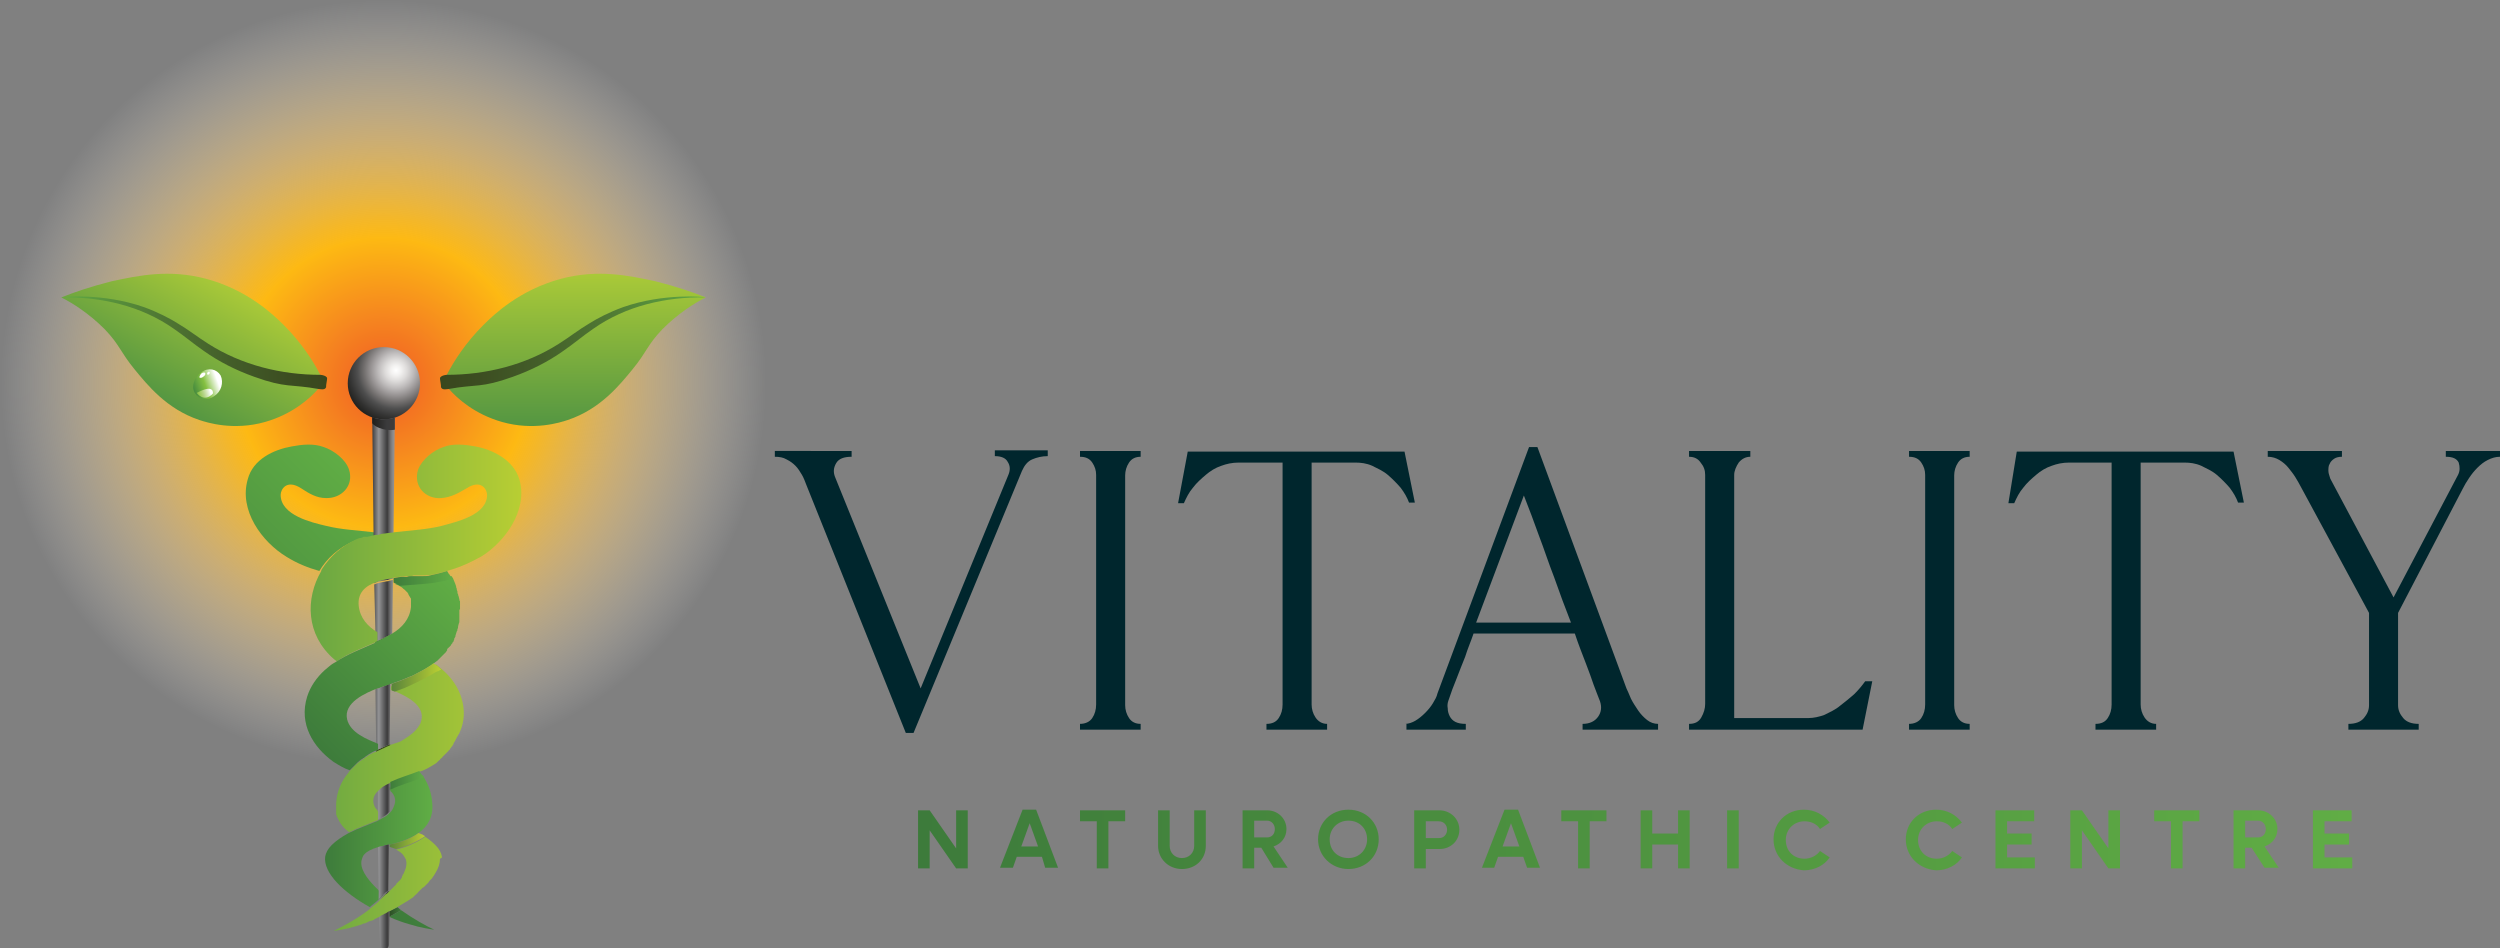 <?xml version="1.0" encoding="utf-8"?>
<!-- Generator: Adobe Illustrator 28.1.0, SVG Export Plug-In . SVG Version: 6.00 Build 0)  -->
<svg version="1.1" id="Layer_1" xmlns="http://www.w3.org/2000/svg" xmlns:xlink="http://www.w3.org/1999/xlink" x="0px" y="0px"
	 viewBox="0 0 387.5 147" style="enable-background:new 0 0 387.5 147;" xml:space="preserve">
<rect x="0" y="0" width="387.5" height="147" fill="#808080" stroke="none"/>
<style type="text/css">
	.st0{fill:#00262D;}
	.st1{fill:url(#SVGID_1_);}
	.st2{fill:url(#SVGID_00000081637441503115191390000002392523807997316484_);}
	.st3{fill:url(#SVGID_00000168091873771579126390000016353926976733757333_);}
	.st4{fill:url(#SVGID_00000085214529825047750650000008183500820383541157_);}
	.st5{fill:url(#SVGID_00000014612920159102315380000018014476397025309849_);}
	.st6{fill:url(#SVGID_00000179647729870174574020000010605148398730634175_);}
	.st7{fill:url(#SVGID_00000111179767465041944330000010863856555210638520_);}
	.st8{fill:#FFFFFF;}
	.st9{fill:url(#SVGID_00000026881129335006658140000000234290162830461322_);}
	.st10{fill:url(#SVGID_00000070827794020859533550000015565063728939424936_);}
	.st11{fill:url(#SVGID_00000103978993945657297730000000044381677584194473_);}
	.st12{fill:url(#SVGID_00000003062540399305855630000009742227232053629098_);}
	.st13{fill:#39471E;}
	.st14{fill:url(#SVGID_00000075162540847543715520000005284458620432271496_);}
	.st15{fill:url(#SVGID_00000057122875052970636990000012690317993539667855_);}
	.st16{fill:url(#SVGID_00000059299156144141709360000010756409044487728280_);}
	.st17{fill:url(#SVGID_00000031888124353194077530000014324990737097527962_);}
	.st18{fill:url(#SVGID_00000022559831785264014660000007422745058935248274_);}
	.st19{fill:url(#SVGID_00000105392004222227830710000015193356924959867062_);}
	.st20{fill:url(#SVGID_00000130623427650130842420000004306495356963653543_);}
	.st21{fill:url(#SVGID_00000034795185544530825810000016158772724225535920_);}
	.st22{fill:url(#SVGID_00000139259503805233055730000014327934624361041801_);}
</style>
<g>
	<g>
		<path class="st0" d="M132,69.9v0.9c-1.2,0-2,0.3-2.4,1c-0.4,0.7-0.5,1.4-0.1,2.3l13.2,32.6l13.6-33.1c0.3-0.7,0.3-1.4-0.1-2
			c-0.3-0.6-1-0.9-2-0.9v-0.9h8.2v0.9c-0.9,0-1.7,0.2-2.4,0.5c-0.7,0.3-1.2,0.9-1.6,1.8l-16.8,40.6h-1.2L125,75.2
			c-0.2-0.5-0.4-1.1-0.7-1.6c-0.3-0.5-0.6-1-1-1.4c-0.4-0.4-0.8-0.7-1.4-1c-0.5-0.3-1.1-0.4-1.8-0.4v-0.9H132z"/>
		<path class="st0" d="M167.4,69.9h9.4v0.9c-0.8,0-1.4,0.3-1.8,0.9c-0.4,0.6-0.6,1.3-0.6,2v35.6c0,0.7,0.2,1.4,0.6,2
			c0.4,0.6,1,0.9,1.8,0.9v0.9h-9.4v-0.9c0.8,0,1.5-0.3,1.9-0.9c0.4-0.6,0.6-1.3,0.6-2.1V73.6c0-0.7-0.2-1.3-0.6-1.9
			c-0.4-0.6-1-0.9-1.9-0.9V69.9z"/>
		<path class="st0" d="M184.1,70h33.6l1.6,7.9h-0.9c-0.3-0.8-0.7-1.5-1.3-2.3c-0.6-0.7-1.3-1.4-2-2c-0.7-0.6-1.6-1-2.4-1.4
			c-0.9-0.4-1.8-0.5-2.6-0.5h-6.8v37.5c0,0.7,0.2,1.4,0.6,2c0.4,0.6,1,1,1.8,1v0.9h-9.4v-0.9c0.9,0,1.5-0.3,1.9-0.9
			c0.4-0.6,0.6-1.3,0.6-2.1V71.7H192c-1,0-1.9,0.2-2.7,0.5c-0.9,0.3-1.7,0.8-2.4,1.4c-0.7,0.6-1.4,1.2-2,2c-0.6,0.7-1,1.5-1.4,2.4
			h-0.9L184.1,70z"/>
		<path class="st0" d="M217.8,112.2c0.5,0,1.1-0.2,1.6-0.5c0.5-0.3,1-0.7,1.5-1.2c0.5-0.5,0.9-1,1.2-1.5c0.3-0.5,0.6-1,0.7-1.5
			l14.2-38.2h1.3l13.8,37.4c0.2,0.4,0.4,0.9,0.7,1.6c0.3,0.6,0.7,1.2,1.1,1.8c0.4,0.6,0.9,1.1,1.4,1.5s1.1,0.6,1.7,0.6v0.9h-11.7
			v-0.9c1.1,0,1.9-0.4,2.4-1.1c0.5-0.7,0.6-1.5,0.3-2.4c-0.3-0.7-0.6-1.6-1-2.6c-0.3-0.9-0.7-2-1.2-3.3c-0.5-1.3-1.1-2.8-1.7-4.6
			h-15.7c-0.4,1.2-0.9,2.3-1.3,3.6c-0.5,1.2-0.9,2.3-1.3,3.3c-0.5,1.2-0.9,2.3-1.3,3.5c-0.1,0.3-0.2,0.7-0.1,1.2
			c0,0.4,0.1,0.8,0.3,1.2c0.2,0.4,0.5,0.7,0.9,0.9c0.4,0.2,0.9,0.3,1.6,0.3v0.9h-9.2V112.2z M228.8,96.5h14.7
			c-0.9-2.3-1.8-4.7-2.6-7c-0.9-2.3-1.6-4.5-2.3-6.3c-0.8-2.2-1.6-4.4-2.4-6.4L228.8,96.5z"/>
		<path class="st0" d="M271.3,69.9v0.9c-0.7,0-1.3,0.3-1.8,0.9c-0.4,0.6-0.7,1.3-0.7,1.9v37.7h11.5c0.8,0,1.7-0.2,2.5-0.5
			c0.8-0.4,1.7-0.8,2.4-1.4c0.8-0.6,1.5-1.2,2.2-1.8c0.7-0.7,1.2-1.3,1.7-2h1.1l-1.5,7.5h-26.9v-0.9c0.9,0,1.5-0.3,1.9-1
			c0.4-0.7,0.6-1.4,0.6-2.1V73.6c0-0.7-0.2-1.3-0.7-1.9c-0.4-0.6-1-0.9-1.8-0.9v-0.9H271.3z"/>
		<path class="st0" d="M295.9,69.9h9.4v0.9c-0.8,0-1.4,0.3-1.8,0.9c-0.4,0.6-0.6,1.3-0.6,2v35.6c0,0.7,0.2,1.4,0.6,2
			c0.4,0.6,1,0.9,1.8,0.9v0.9h-9.4v-0.9c0.8,0,1.5-0.3,1.9-0.9c0.4-0.6,0.6-1.3,0.6-2.1V73.6c0-0.7-0.2-1.3-0.6-1.9
			c-0.4-0.6-1-0.9-1.9-0.9V69.9z"/>
		<path class="st0" d="M312.6,70h33.6l1.6,7.9h-0.9c-0.3-0.8-0.7-1.5-1.3-2.3c-0.6-0.7-1.3-1.4-2-2c-0.7-0.6-1.6-1-2.4-1.4
			c-0.9-0.4-1.8-0.5-2.6-0.5h-6.8v37.5c0,0.7,0.2,1.4,0.6,2c0.4,0.6,1,1,1.8,1v0.9h-9.4v-0.9c0.9,0,1.5-0.3,1.9-0.9
			c0.4-0.6,0.6-1.3,0.6-2.1V71.7h-6.6c-1,0-1.9,0.2-2.7,0.5c-0.9,0.3-1.7,0.8-2.4,1.4c-0.7,0.6-1.4,1.2-2,2c-0.6,0.7-1,1.5-1.4,2.4
			h-0.9L312.6,70z"/>
		<path class="st0" d="M363,69.9v0.9c-0.5,0-0.9,0.1-1.2,0.3c-0.3,0.2-0.6,0.5-0.7,0.8c-0.2,0.3-0.2,0.7-0.2,1.1
			c0,0.4,0.2,0.8,0.3,1.2l9.8,18.4l10-19c0.3-0.6,0.3-1.2,0.1-1.9c-0.3-0.6-0.9-0.9-2-0.9v-0.9h8.4v0.9c-0.7,0-1.3,0.2-1.9,0.5
			c-0.6,0.3-1.1,0.7-1.6,1.2c-0.5,0.5-0.9,1-1.3,1.6c-0.4,0.6-0.7,1.1-1,1.7l-10,19.2v14.3c0,0.8,0.3,1.4,0.8,2
			c0.5,0.6,1.3,0.9,2.4,0.9v0.9H364v-0.9c1.1,0,1.9-0.3,2.4-0.9c0.5-0.6,0.8-1.2,0.8-2V95l-10.6-19.6c-0.2-0.4-0.5-0.9-0.8-1.4
			c-0.3-0.5-0.7-1-1.1-1.5c-0.4-0.5-0.9-0.9-1.4-1.2c-0.5-0.3-1.1-0.5-1.8-0.5v-0.9H363z"/>
	</g>
	<linearGradient id="SVGID_1_" gradientUnits="userSpaceOnUse" x1="142.26" y1="130.064" x2="364.555" y2="130.064">
		<stop  offset="0" style="stop-color:#3D7B3B"/>
		<stop  offset="1" style="stop-color:#60AD45"/>
	</linearGradient>
	<path class="st1" d="M150,125.6v9h-1.8l-4.1-5.9v5.9h-1.8v-9h1.8l4.1,5.9v-5.9H150z M161.5,132.8h-3.9l-0.6,1.7H155l3.5-9h2.1
		l3.4,9h-2L161.5,132.8z M160.9,131.2l-1.3-3.6l-1.3,3.6H160.9z M174.4,127.3h-2.6v7.3H170v-7.3h-2.6v-1.7h7V127.3z M179.5,131.1
		v-5.5h1.8v5.5c0,1.1,0.8,1.9,1.9,1.9c1.1,0,1.9-0.8,1.9-1.9v-5.5h1.8v5.5c0,2.1-1.6,3.6-3.7,3.6
		C181.1,134.7,179.5,133.1,179.5,131.1z M195.5,131.4h-1.1v3.2h-1.8v-9h3.8c1.7,0,3,1.3,3,2.9c0,1.3-0.8,2.3-2,2.7l2.2,3.3h-2.2
		L195.5,131.4z M194.4,129.8h2c0.7,0,1.2-0.5,1.2-1.3c0-0.7-0.5-1.3-1.2-1.3h-2V129.8z M204.3,130.1c0-2.6,2-4.6,4.7-4.6
		c2.7,0,4.7,2,4.7,4.6c0,2.6-2,4.6-4.7,4.6C206.4,134.7,204.3,132.7,204.3,130.1z M211.9,130.1c0-1.7-1.2-2.9-2.9-2.9
		c-1.6,0-2.9,1.2-2.9,2.9s1.2,2.9,2.9,2.9C210.7,133,211.9,131.7,211.9,130.1z M226.2,128.6c0,1.7-1.3,3-3.1,3H221v3h-1.8v-9h3.9
		C224.8,125.6,226.2,126.9,226.2,128.6z M224.3,128.6c0-0.7-0.5-1.3-1.3-1.3H221v2.6h2.1C223.8,129.9,224.3,129.3,224.3,128.6z
		 M236.1,132.8h-3.9l-0.6,1.7h-1.9l3.5-9h2.1l3.4,9h-2L236.1,132.8z M235.5,131.2l-1.3-3.6l-1.3,3.6H235.5z M249,127.3h-2.6v7.3
		h-1.8v-7.3H242v-1.7h7V127.3z M261.9,125.6v9h-1.8v-3.7h-4v3.7h-1.8v-9h1.8v3.6h4v-3.6H261.9z M267.7,125.6h1.8v9h-1.8V125.6z
		 M274.9,130.1c0-2.6,2-4.6,4.7-4.6c1.7,0,3.1,0.8,4,2l-1.5,1c-0.5-0.8-1.4-1.2-2.4-1.2c-1.6,0-2.9,1.2-2.9,2.9s1.2,2.9,2.9,2.9
		c1,0,1.9-0.5,2.4-1.2l1.5,1c-0.8,1.2-2.3,2-4,2C276.9,134.7,274.9,132.7,274.9,130.1z M295.4,130.1c0-2.6,2-4.6,4.7-4.6
		c1.7,0,3.1,0.8,4,2l-1.5,1c-0.5-0.8-1.4-1.2-2.4-1.2c-1.6,0-2.9,1.2-2.9,2.9s1.2,2.9,2.9,2.9c1,0,1.9-0.5,2.4-1.2l1.5,1
		c-0.8,1.2-2.3,2-4,2C297.4,134.7,295.4,132.7,295.4,130.1z M315.4,132.9v1.7h-6.1v-9h6v1.7h-4.2v1.9h3.8v1.7h-3.8v2H315.4z
		 M328.6,125.6v9h-1.8l-4.1-5.9v5.9h-1.8v-9h1.8l4.1,5.9v-5.9H328.6z M340.9,127.3h-2.6v7.3h-1.8v-7.3h-2.6v-1.7h7V127.3z
		 M349,131.4H348v3.2h-1.8v-9h3.8c1.7,0,3,1.3,3,2.9c0,1.3-0.8,2.3-2,2.7l2.2,3.3h-2.2L349,131.4z M348,129.8h2
		c0.7,0,1.2-0.5,1.2-1.3c0-0.7-0.5-1.3-1.2-1.3h-2V129.8z M364.6,132.9v1.7h-6.1v-9h6v1.7h-4.2v1.9h3.8v1.7h-3.8v2H364.6z"/>
	<g>
		
			<radialGradient id="SVGID_00000040534283371514173450000001190751414033480577_" cx="59.45" cy="59.354" r="59.402" gradientUnits="userSpaceOnUse">
			<stop  offset="0" style="stop-color:#F15A22"/>
			<stop  offset="0.157" style="stop-color:#F58220"/>
			<stop  offset="0.378" style="stop-color:#FDB913"/>
			<stop  offset="0.431" style="stop-color:#FEBC21;stop-opacity:0.914"/>
			<stop  offset="0.524" style="stop-color:#FEC342;stop-opacity:0.764"/>
			<stop  offset="0.646" style="stop-color:#FFCE6F;stop-opacity:0.568"/>
			<stop  offset="0.792" style="stop-color:#FFDFA2;stop-opacity:0.334"/>
			<stop  offset="0.957" style="stop-color:#FFF6E7;stop-opacity:6.944501e-02"/>
			<stop  offset="1" style="stop-color:#FFFFFF;stop-opacity:0"/>
		</radialGradient>
		
			<ellipse style="fill:url(#SVGID_00000040534283371514173450000001190751414033480577_);" cx="59.4" cy="59.4" rx="59.4" ry="59.4"/>
		<g>
			<g>
				
					<linearGradient id="SVGID_00000048481621642291591870000005017990053600566145_" gradientUnits="userSpaceOnUse" x1="89.035" y1="66.074" x2="89.035" y2="42.561">
					<stop  offset="4.546958e-04" style="stop-color:#549642"/>
					<stop  offset="1" style="stop-color:#A9C938"/>
				</linearGradient>
				<path style="fill:url(#SVGID_00000048481621642291591870000005017990053600566145_);" d="M109.4,46.1
					C109.4,46.1,109.3,46.1,109.4,46.1c-1.8,0.9-4.3,2.5-6.7,4.9c-2.4,2.5-2.4,3.5-4.7,6.3c-1.9,2.3-4.9,6.1-10,7.8
					c-1.2,0.4-5.3,1.7-10.2,0.3c-4.2-1.2-6.9-3.6-8.3-5.2c-0.3-0.4-0.6-0.7-0.8-1c0.2-0.4,0.4-0.7,0.6-1.2c1.1-2.1,2.9-4.9,5.6-7.6
					c1.7-1.7,5.7-5.5,12.1-7.2c5.7-1.5,10.4-0.5,14.6,0.4C104.8,44.4,107.4,45.3,109.4,46.1C109.3,46.1,109.3,46.1,109.4,46.1z"/>
				
					<linearGradient id="SVGID_00000099632343243699889090000000850368573471776403_" gradientUnits="userSpaceOnUse" x1="68.222" y1="53.147" x2="109.343" y2="53.147">
					<stop  offset="0" style="stop-color:#39471E"/>
					<stop  offset="0.142" style="stop-color:#3C4D21"/>
					<stop  offset="0.363" style="stop-color:#435D29"/>
					<stop  offset="0.636" style="stop-color:#507934"/>
					<stop  offset="0.949" style="stop-color:#5DA442"/>
					<stop  offset="1" style="stop-color:#60AD45"/>
				</linearGradient>
				<path style="fill:url(#SVGID_00000099632343243699889090000000850368573471776403_);" d="M109.3,46.1
					C109.3,46.1,109.3,46.1,109.3,46.1C103.2,46,97,47.4,91.9,51c-1.6,1.1-3,2.3-4.6,3.4c-2.4,1.7-5,3-7.8,4c-5,1.8-5.6,1.1-10,1.9
					c-0.2,0-0.9,0.2-1.1-0.2c-0.1-0.1,0-0.2-0.1-0.7c-0.1-0.6-0.1-0.6-0.1-0.8c0-0.1,0.2-0.4,1-0.5c6.1,0,12.2-1.5,17.4-4.8
					c1.6-1,3.1-2.2,4.8-3.2c1.1-0.7,3-1.7,5.2-2.5C102.9,45.4,109.3,46,109.3,46.1z"/>
			</g>
			<g>
				
					<linearGradient id="SVGID_00000007420340495818953310000001105594716237276560_" gradientUnits="userSpaceOnUse" x1="862.403" y1="61.86" x2="852.103" y2="44.02" gradientTransform="matrix(-1 0 0 1 886.992 0)">
					<stop  offset="4.546958e-04" style="stop-color:#549642"/>
					<stop  offset="1" style="stop-color:#A9C938"/>
				</linearGradient>
				<path style="fill:url(#SVGID_00000007420340495818953310000001105594716237276560_);" d="M9.5,46.1C9.5,46.1,9.6,46.1,9.5,46.1
					c1.8,0.9,4.3,2.5,6.7,4.9c2.4,2.5,2.4,3.5,4.7,6.3c1.9,2.3,4.9,6.1,10,7.8c1.2,0.4,5.3,1.7,10.2,0.3c4.2-1.2,6.9-3.6,8.3-5.2
					c0.3-0.4,0.6-0.7,0.8-1c-0.2-0.4-0.4-0.7-0.6-1.2c-1.1-2.1-2.9-4.9-5.6-7.6c-1.7-1.7-5.7-5.5-12.1-7.2
					c-5.7-1.5-10.4-0.5-14.6,0.4C14.1,44.4,11.5,45.3,9.5,46.1C9.6,46.1,9.5,46.1,9.5,46.1z"/>
				
					<linearGradient id="SVGID_00000010293636196204859430000011835625174748875965_" gradientUnits="userSpaceOnUse" x1="9.557" y1="53.147" x2="50.677" y2="53.147">
					<stop  offset="0" style="stop-color:#60AD45"/>
					<stop  offset="5.106723e-02" style="stop-color:#5DA442"/>
					<stop  offset="0.363" style="stop-color:#507934"/>
					<stop  offset="0.637" style="stop-color:#435D29"/>
					<stop  offset="0.858" style="stop-color:#3C4D21"/>
					<stop  offset="1" style="stop-color:#39471E"/>
				</linearGradient>
				<path style="fill:url(#SVGID_00000010293636196204859430000011835625174748875965_);" d="M9.6,46.1C9.6,46.1,9.6,46.1,9.6,46.1
					C15.7,46,21.9,47.4,27,51c1.6,1.1,3,2.3,4.6,3.4c2.4,1.7,5,3,7.8,4c5,1.8,5.6,1.1,10,1.9c0.2,0,0.9,0.2,1.1-0.2
					c0.1-0.1,0-0.2,0.1-0.7c0.1-0.6,0.1-0.6,0.1-0.8c0-0.1-0.2-0.4-1-0.5c-6.1,0-12.2-1.5-17.4-4.8c-1.6-1-3.1-2.2-4.8-3.2
					c-1.1-0.7-3-1.7-5.2-2.5C16,45.4,9.6,46,9.6,46.1z"/>
			</g>
		</g>
		<g>
			
				<linearGradient id="SVGID_00000062153765492076684540000014763058866112544667_" gradientUnits="userSpaceOnUse" x1="-2490.852" y1="1396.743" x2="-2495.459" y2="1397.624" gradientTransform="matrix(-0.859 0.512 0.512 0.859 -2824.589 137.328)">
				<stop  offset="0" style="stop-color:#3C833E"/>
				<stop  offset="0.484" style="stop-color:#85C041"/>
				<stop  offset="0.918" style="stop-color:#FFFFFF"/>
			</linearGradient>
			<path style="fill:url(#SVGID_00000062153765492076684540000014763058866112544667_);" d="M30.2,60.9c0.6,1,1.9,1.3,3,0.5
				c1.1-0.7,1.5-2.1,1-3.2c-0.6-1-1.9-1.3-3-0.5C30.1,58.5,29.6,59.9,30.2,60.9z"/>
			<path class="st8" d="M30.9,58.5c0.1,0.1,0.4,0.1,0.6-0.1c0.3-0.2,0.4-0.4,0.3-0.6c-0.1-0.1-0.4-0.1-0.6,0.1
				C31,58.1,30.9,58.4,30.9,58.5z"/>
			<path class="st8" d="M32.1,58c0.1,0.1,0.2,0.1,0.3,0c0.1-0.1,0.2-0.2,0.1-0.3c-0.1-0.1-0.2-0.1-0.3,0
				C32.1,57.8,32.1,57.9,32.1,58z"/>
			
				<linearGradient id="SVGID_00000175323692836980261110000013103903053704652990_" gradientUnits="userSpaceOnUse" x1="1963.33" y1="4008.413" x2="1963.33" y2="4010.831" gradientTransform="matrix(0.3 0.954 0.954 -0.3 -4382.338 -608.128)">
				<stop  offset="0" style="stop-color:#89C140"/>
				<stop  offset="8.541850e-02" style="stop-color:#8CC243"/>
				<stop  offset="0.209" style="stop-color:#95C54F"/>
				<stop  offset="0.356" style="stop-color:#A3CC67"/>
				<stop  offset="0.522" style="stop-color:#B6D588"/>
				<stop  offset="0.702" style="stop-color:#D0E3B1"/>
				<stop  offset="0.892" style="stop-color:#EEF5E5"/>
				<stop  offset="0.967" style="stop-color:#FFFFFF"/>
			</linearGradient>
			<path style="fill:url(#SVGID_00000175323692836980261110000013103903053704652990_);" d="M30.5,60.9c0,0,1.1,1.6,2.5,0.1
				C33,61,33.3,59.4,30.5,60.9z"/>
		</g>
		
			<linearGradient id="SVGID_00000075150748347654958550000002855044221883411591_" gradientUnits="userSpaceOnUse" x1="39.884" y1="121.661" x2="71.773" y2="89.772">
			<stop  offset="0" style="stop-color:#3D7B3B"/>
			<stop  offset="1" style="stop-color:#60AD45"/>
		</linearGradient>
		<path style="fill:url(#SVGID_00000075150748347654958550000002855044221883411591_);" d="M57.9,82.5c-2.5-0.3-5-0.4-7.4-1
			c-2.1-0.5-7-1.6-7-4.8c0-0.8,0.9-2.5,3.2-1c1.2,0.8,2.4,1.5,3.8,1.5c2.4,0.1,4.4-1.9,3.6-4.4c-0.5-1.6-2.4-3-3.9-3.5
			c-1.6-0.6-3.4-0.4-5-0.1c-2.8,0.5-6,2-6.8,5.1c-1.4,4.8,2.2,9.7,6,12c1.6,1,3.3,1.7,5.1,2.2c1.2-2,3-3.6,5.3-4.6
			c0.2-0.1,0.3-0.1,0.5-0.2c0,0,0.1,0,0.1,0c0,0,0,0,0,0c0.1,0,0.2-0.1,0.4-0.1h0c0.1,0,0.2-0.1,0.2-0.1c0,0,0.1,0,0.1,0
			c0,0,0,0,0.1,0c0,0,0,0,0.1,0c0,0,0,0,0,0c0.1,0,0.1,0,0.2,0c0,0,0.1,0,0.1,0c0.1,0,0.3-0.1,0.4-0.1c0.1,0,0.3-0.1,0.4-0.1
			c0,0,0,0,0,0c0.1,0,0.3-0.1,0.4-0.1c0.1,0,0.2,0,0.2,0c0.1,0,0.2,0,0.2,0c0,0,0,0,0,0c0,0,0,0,0,0c0,0,0,0,0,0
			c0.3-0.1,0.7-0.1,1-0.2C58.9,82.6,58.4,82.5,57.9,82.5z M60.1,122.2c0.1,0.1,0.2,0.2,0.3,0.3l0-0.5
			C60.3,122.1,60.2,122.1,60.1,122.2z M58.7,139.4c0.2-0.2,0.4-0.4,0.6-0.6c0,0,0,0,0,0c0,0,0,0,0.1-0.1c-0.3-0.2-0.5-0.5-0.8-0.7
			L58.7,139.4z M62.2,141.1c-0.1,0-0.1,0.1-0.2,0.1c-0.6,0.3-1.1,0.6-1.7,0.9c1.1,0.5,2.2,0.9,3.3,1.2c1.6,0.5,3,0.7,3.7,0.8
			C66,143.5,64.2,142.5,62.2,141.1z"/>
		
			<linearGradient id="SVGID_00000034061357477434667000000010088953673670687893_" gradientUnits="userSpaceOnUse" x1="50.387" y1="130.36" x2="67.017" y2="130.36">
			<stop  offset="0" style="stop-color:#3D7B3B"/>
			<stop  offset="1" style="stop-color:#60AD45"/>
		</linearGradient>
		<path style="fill:url(#SVGID_00000034061357477434667000000010088953673670687893_);" d="M64.9,129.1c-1.3,0.9-3,1.5-4.5,1.8
			c-0.2,0-0.4,0.1-0.6,0.1c-0.1,0-0.2,0-0.3,0.1c-0.3,0.1-0.6,0.1-0.9,0.2c-2.3,0.7-2.4,1.5-2.5,1.9c-0.1,0.2-0.1,0.4-0.1,0.6
			c0,1.3,1.3,2.9,2.7,4.2l0,1.4c-0.1,0.1-0.2,0.2-0.3,0.3c-0.4,0.3-0.7,0.6-1.1,0.9c-4.1-2.3-7.2-5.3-6.9-7.8c0.1-0.6,0.4-1.2,1-1.8
			c0.7-0.7,1.6-1.3,2.5-1.8c0.1,0,0.1-0.1,0.2-0.1c0.8-0.4,1.5-0.7,2.3-1c0.7-0.3,1.5-0.6,2.2-0.9c0.2-0.1,0.5-0.3,0.7-0.4
			c0.1,0,0.1-0.1,0.2-0.1c0.4-0.2,0.7-0.5,1-0.8c0.2-0.2,0.4-0.5,0.5-0.8c0.5-1,0.2-1.9-0.5-2.5l0-0.1l0-0.4
			c1.6-0.8,3.3-1.2,4.9-1.9c0,0,0,0,0.1,0c0.1,0.1,0.2,0.2,0.2,0.3c0.7,1.1,1.2,2.4,1.3,4C67.2,126.6,66.3,128.1,64.9,129.1z"/>
		
			<linearGradient id="SVGID_00000149375602830929039470000000356072934629339054_" gradientUnits="userSpaceOnUse" x1="60.183" y1="141.34" x2="62.222" y2="141.34">
			<stop  offset="0" style="stop-color:#294821"/>
			<stop  offset="1" style="stop-color:#407D3C"/>
		</linearGradient>
		<path style="fill:url(#SVGID_00000149375602830929039470000000356072934629339054_);" d="M62.2,141.1c-0.1,0-0.1,0.1-0.2,0.1
			c-0.6,0.3-1.1,0.6-1.7,0.9c0,0-0.1,0-0.1-0.1l0-0.7c0.5-0.2,1-0.5,1.4-0.7C61.8,140.8,62,140.9,62.2,141.1z"/>
		<path class="st13" d="M60.8,98.3l-0.1,7.6c-0.4,0.1-0.8,0.3-1.2,0.4c-0.4,0.1-0.8,0.3-1.1,0.4c0,0,0,0-0.1,0l-0.1-7.2v0
			c0.3-0.1,0.6-0.3,0.9-0.4c0.1-0.1,0.3-0.1,0.4-0.2C59.9,98.8,60.3,98.5,60.8,98.3z"/>
		<path class="st13" d="M58.4,116.3c0.2-0.1,0.5-0.2,0.7-0.3C58.8,116.1,58.6,116.2,58.4,116.3L58.4,116.3z"/>
		<path class="st13" d="M60.5,115.4l-0.1,5.8c-0.3,0.1-0.6,0.3-1,0.5c0,0,0,0,0,0c-0.4,0.2-0.7,0.5-1,0.8l-0.1-6.2
			c0.2-0.1,0.4-0.2,0.7-0.3c0.1-0.1,0.3-0.1,0.4-0.2c0.3-0.1,0.6-0.3,0.9-0.4C60.4,115.4,60.5,115.4,60.5,115.4z"/>
		
			<linearGradient id="SVGID_00000039850893208924184110000008796579715958766512_" gradientUnits="userSpaceOnUse" x1="57.567" y1="101.623" x2="61.337" y2="101.623">
			<stop  offset="2.808990e-02" style="stop-color:#3B3B3C"/>
			<stop  offset="0.303" style="stop-color:#949496"/>
			<stop  offset="0.652" style="stop-color:#3B3B3C"/>
			<stop  offset="0.7" style="stop-color:#515051"/>
			<stop  offset="0.755" style="stop-color:#686767"/>
			<stop  offset="0.812" style="stop-color:#7A7A7B"/>
			<stop  offset="0.871" style="stop-color:#888889"/>
			<stop  offset="0.932" style="stop-color:#919193"/>
			<stop  offset="1" style="stop-color:#949496"/>
		</linearGradient>
		<path style="fill:url(#SVGID_00000039850893208924184110000008796579715958766512_);" d="M60.9,89.7l0,0.7v0l-0.1,7.8
			c-0.4,0.3-0.9,0.5-1.3,0.7c-0.1,0.1-0.3,0.1-0.4,0.2c-0.3,0.1-0.6,0.3-0.9,0.4l0-1.3L58,90.4c0.4-0.2,0.9-0.3,1.4-0.4
			c0.2,0,0.4-0.1,0.6-0.1c0.1,0,0.2,0,0.4-0.1C60.5,89.8,60.7,89.7,60.9,89.7z M59.4,106.4c-0.4,0.1-0.8,0.3-1.1,0.4c0,0,0,0-0.1,0
			l0.1,8.6l0,0.9c0.2-0.1,0.5-0.2,0.7-0.3c0.1-0.1,0.3-0.1,0.4-0.2c0.3-0.1,0.6-0.3,0.9-0.4c0,0,0.1,0,0.1-0.1l0.1-8.6l0-0.5l0-0.4
			C60.3,106.1,59.9,106.2,59.4,106.4z M59.8,131c-0.1,0-0.2,0-0.3,0.1c-0.3,0.1-0.6,0.1-0.9,0.2l0.1,6.7l0,1.4
			c0.2-0.2,0.4-0.4,0.6-0.6c0,0,0,0,0,0c0,0,0,0,0.1-0.1c0,0,0,0,0.1-0.1c0.1-0.1,0.1-0.1,0.2-0.2c0,0,0,0,0,0
			c0.1-0.1,0.2-0.2,0.3-0.2c0,0,0,0,0.1-0.1c0,0,0.1-0.1,0.1-0.1l0.1-6.7l0-0.4C60.1,130.9,59.9,131,59.8,131z M59.5,121.7
			C59.5,121.7,59.5,121.7,59.5,121.7c-0.4,0.2-0.8,0.5-1,0.8l0,3.3l0,1.3c0.2-0.1,0.5-0.3,0.7-0.4c0.1,0,0.1-0.1,0.2-0.1
			c0.4-0.2,0.7-0.5,1-0.8l0-3.3l0-0.5l0-0.8C60.1,121.4,59.8,121.5,59.5,121.7z M60.1,138.2C60.1,138.2,60.1,138.2,60.1,138.2
			c-0.1,0.1-0.2,0.2-0.3,0.3c0,0,0,0,0,0c-0.1,0.1-0.1,0.1-0.2,0.2c0,0,0,0-0.1,0.1c0,0,0,0-0.1,0.1c0,0,0,0,0,0
			c-0.2,0.2-0.4,0.4-0.6,0.6l0,2.6l0.1,4.3c0,0.3,0.2,0.6,0.6,0.7c0,0,0.1,0,0.1,0c0,0,0,0,0,0c0.4,0,0.7-0.3,0.7-0.7l0.1-4.3l0-0.7
			l0-3.3C60.2,138.1,60.1,138.1,60.1,138.2z M57.6,56.3l0.1,8.5l0.2,17.8l0,0.5l0.1,7.5c0.4-0.2,0.9-0.3,1.4-0.4
			c0.2,0,0.4-0.1,0.6-0.1c0.1,0,0.2,0,0.4-0.1c0.2,0,0.3-0.1,0.5-0.1l0.1-7.3l0.2-17.8l0.1-8.5H57.6z"/>
		
			<linearGradient id="SVGID_00000088119549244005944190000017251073816188305031_" gradientUnits="userSpaceOnUse" x1="47.708" y1="106.485" x2="80.769" y2="106.485">
			<stop  offset="0" style="stop-color:#68A643"/>
			<stop  offset="1" style="stop-color:#B8CE33"/>
		</linearGradient>
		<path style="fill:url(#SVGID_00000088119549244005944190000017251073816188305031_);" d="M68.5,132.8c-0.1-0.6-0.4-1.2-1-1.8
			c-0.5-0.5-1-0.9-1.6-1.3c-1.3,0.9-2.9,1.6-4.5,2c1.2,0.6,1.3,1.2,1.5,1.5c0.2,0.6,0.1,1.3-0.3,2.1c0,0.1-0.1,0.2-0.2,0.3
			c0,0,0,0,0,0.1c0,0.1-0.1,0.1-0.1,0.2c0,0,0,0,0,0.1c-0.1,0.1-0.1,0.2-0.2,0.3c0,0,0,0,0,0c-0.1,0.1-0.1,0.2-0.2,0.2
			c0,0,0,0-0.1,0.1c-0.1,0.1-0.1,0.2-0.2,0.2c0,0,0,0,0,0c-0.1,0.1-0.2,0.2-0.2,0.3c0,0,0,0-0.1,0.1c-0.1,0.1-0.1,0.1-0.2,0.2
			c0,0,0,0-0.1,0.1c-0.2,0.2-0.3,0.3-0.5,0.5c0,0,0,0-0.1,0.1l-0.1,0.1c0,0-0.1,0.1-0.1,0.1c0,0,0,0-0.1,0.1
			c-0.1,0.1-0.2,0.2-0.3,0.2c0,0,0,0,0,0c-0.1,0.1-0.1,0.1-0.2,0.2c0,0,0,0-0.1,0.1c0,0,0,0-0.1,0.1c0,0,0,0,0,0
			c-0.2,0.2-0.4,0.4-0.6,0.6c-0.1,0.1-0.2,0.2-0.3,0.3c-0.4,0.3-0.7,0.6-1.1,0.9c0,0-0.1,0.1-0.1,0.1c0,0,0,0-0.1,0.1
			c-2.1,1.6-4.1,2.6-5.5,3.3c0.7-0.1,2.1-0.3,3.7-0.8c0.2-0.1,0.4-0.1,0.6-0.2c0.1,0,0.1,0,0.2-0.1c0.1,0,0.3-0.1,0.4-0.1
			c0.1,0,0.1,0,0.2-0.1c0.1,0,0.3-0.1,0.4-0.2c0,0,0.1,0,0.1,0c0.2-0.1,0.4-0.1,0.6-0.2c0,0,0.1,0,0.1-0.1c0.1-0.1,0.3-0.1,0.4-0.2
			c0.1,0,0.1-0.1,0.2-0.1c0.1,0,0.2-0.1,0.2-0.1c0,0,0.1,0,0.1-0.1c0.1,0,0.1-0.1,0.2-0.1c0.1-0.1,0.3-0.1,0.4-0.2
			c0.1-0.1,0.3-0.1,0.4-0.2c0.1-0.1,0.2-0.1,0.3-0.2c0.5-0.2,1-0.5,1.4-0.7c0.1-0.1,0.2-0.1,0.3-0.2c0.1,0,0.1-0.1,0.2-0.1
			c0.1-0.1,0.2-0.1,0.3-0.2c0.1,0,0.1-0.1,0.2-0.1c0.1-0.1,0.2-0.1,0.3-0.2c0.1,0,0.1-0.1,0.2-0.1c0.1-0.1,0.2-0.1,0.3-0.2
			c0.1-0.1,0.2-0.1,0.3-0.2c0.1-0.1,0.2-0.1,0.3-0.2c0.1-0.1,0.1-0.1,0.2-0.2c0.1-0.1,0.1-0.1,0.2-0.2c0.1-0.1,0.2-0.1,0.2-0.2
			c0.1,0,0.1-0.1,0.2-0.2c0.1-0.1,0.1-0.1,0.2-0.2c0.1-0.1,0.2-0.2,0.3-0.3c0.1-0.1,0.1-0.1,0.2-0.2c0.1,0,0.1-0.1,0.2-0.1
			c0.1-0.1,0.1-0.1,0.2-0.2c0,0,0.1-0.1,0.1-0.1c0.1-0.1,0.1-0.1,0.2-0.2c0,0,0.1-0.1,0.1-0.1c0.1-0.1,0.2-0.2,0.3-0.4
			c0,0,0.1-0.1,0.1-0.1c0.1-0.1,0.1-0.1,0.2-0.2c0,0,0.1-0.1,0.1-0.1c0-0.1,0.1-0.1,0.1-0.2c0,0,0.1-0.1,0.1-0.1
			c0.1-0.2,0.2-0.3,0.3-0.5c0,0,0,0,0,0c0.5-0.8,0.7-1.5,0.7-2.2C68.5,133,68.5,132.9,68.5,132.8z M80.5,74.3
			c-0.9-3-4.1-4.6-6.8-5.1c-1.6-0.3-3.5-0.5-5,0.1c-1.5,0.5-3.3,1.9-3.9,3.5c-0.8,2.6,1.2,4.6,3.6,4.4c1.5-0.1,2.7-0.8,3.9-1.5
			c2.3-1.5,3.2,0.2,3.2,1c0,3.2-4.9,4.2-7,4.8c-2.4,0.6-4.9,0.7-7.4,1c-0.5,0.1-1,0.1-1.5,0.2c-0.3,0-0.7,0.1-1,0.2c0,0,0,0,0,0
			c0,0,0,0,0,0c0,0,0,0,0,0c-0.1,0-0.2,0-0.2,0c-0.1,0-0.2,0-0.2,0c-0.1,0-0.3,0.1-0.4,0.1c0,0,0,0,0,0c-0.1,0-0.3,0.1-0.4,0.1
			c-0.1,0-0.3,0.1-0.4,0.1c0,0-0.1,0-0.1,0c-0.1,0-0.1,0-0.2,0c0,0,0,0,0,0c0,0,0,0-0.1,0c0,0,0,0-0.1,0c0,0-0.1,0-0.1,0
			c-0.1,0-0.2,0.1-0.2,0.1h0c-0.1,0-0.2,0.1-0.4,0.1c0,0,0,0,0,0c0,0-0.1,0-0.1,0c-0.2,0.1-0.3,0.1-0.5,0.2c-2.2,1-4,2.6-5.3,4.6
			c0,0.1-0.1,0.1-0.1,0.2c0,0,0,0.1,0,0.1c-2.5,4.3-2.4,9.9,2,13.7c0.1,0.1,0.3,0.2,0.4,0.3c1.9-1.3,4.1-2.1,6.1-3
			c0,0,0.1,0,0.1-0.1c0,0,0.1,0,0.1-0.1l0-1.3c-1.5-0.9-2.7-2.2-2.9-4.1c-0.2-2,1-3.1,2.8-3.7c0.4-0.2,0.9-0.3,1.4-0.4
			c0.2,0,0.4-0.1,0.6-0.1c0.1,0,0.2,0,0.4-0.1c0.2,0,0.3-0.1,0.5-0.1c0.5-0.1,1.1-0.1,1.6-0.2c0.2,0,0.3,0,0.5,0h0
			c0.2,0,0.5,0,0.7-0.1c0.1,0,0.2,0,0.2,0c0.1,0,0.2,0,0.2,0c0.1,0,0.2,0,0.3,0c0.1,0,0.2,0,0.3,0c0.2,0,0.4,0,0.6,0
			c0.5,0,0.9-0.1,1.2-0.1c0.9-0.2,1.8-0.4,2.7-0.7c1.8-0.5,3.5-1.3,5.1-2.2C78.2,84,81.9,79.1,80.5,74.3z M71.5,108.1
			c-0.5-1.6-1.5-3-2.7-4.1c-0.2-0.2-0.4-0.3-0.6-0.5c-0.2-0.2-0.4-0.3-0.6-0.5c0,0,0,0-0.1,0c0,0-0.1,0.1-0.1,0.1
			c-0.4,0.3-0.8,0.6-1.3,0.9c-0.1,0.1-0.3,0.2-0.4,0.3c-0.1,0.1-0.3,0.2-0.4,0.2c-0.5,0.3-1,0.5-1.5,0.7c-0.3,0.1-0.6,0.2-0.9,0.3
			c-0.3,0.1-0.6,0.2-1,0.4c-0.4,0.2-0.8,0.3-1.3,0.5l0,0.5c0.1,0.1,0.3,0.1,0.5,0.2c1.9,0.8,4.8,2.2,4.2,4.6
			c-0.1,0.2-0.1,0.5-0.3,0.7c-0.5,0.9-1.4,1.6-2.4,2.2c0,0,0,0,0,0c-0.1,0.1-0.2,0.1-0.3,0.2c0,0,0,0,0,0c-0.3,0.2-0.7,0.3-1,0.4
			c0,0,0,0,0,0c-0.1,0-0.2,0.1-0.3,0.1c0,0,0,0,0,0c-0.1,0-0.2,0.1-0.3,0.1c0,0,0,0,0,0c0,0-0.1,0-0.1,0c0,0-0.1,0-0.1,0.1
			c-0.3,0.1-0.6,0.3-0.9,0.4c-0.1,0.1-0.3,0.1-0.4,0.2c-0.2,0.1-0.5,0.2-0.7,0.3c-0.2,0.1-0.3,0.2-0.5,0.2c-0.4,0.2-0.8,0.4-1.2,0.7
			c-0.1,0.1-0.2,0.1-0.3,0.2c-0.1,0.1-0.2,0.2-0.3,0.2c-0.1,0.1-0.2,0.2-0.3,0.2c-0.2,0.2-0.4,0.3-0.6,0.5c-0.3,0.3-0.6,0.6-0.9,0.9
			c-0.1,0.1-0.2,0.2-0.3,0.3c0,0.1-0.1,0.1-0.1,0.2c0,0,0,0-0.1,0.1c-1,1.2-1.7,2.8-1.8,4.6c0,0.1,0,0.3,0,0.4c0,0,0,0.1,0,0.1
			c0,0.1,0,0.2,0,0.2c0,0.1,0,0.1,0,0.2c0,0.1,0,0.1,0,0.2c0,0.1,0,0.1,0,0.2c0,0,0,0.1,0,0.1c0,0.1,0,0.1,0,0.2c0,0,0,0.1,0,0.1
			c0,0.1,0,0.1,0.1,0.2c0,0,0,0,0,0.1c0,0.1,0,0.2,0.1,0.2c0,0,0,0,0,0c0.4,1,1,1.7,1.8,2.3c0.8-0.4,1.5-0.7,2.3-1
			c0.7-0.3,1.5-0.6,2.2-0.9l0-1.3c0,0,0,0,0,0c-0.1-0.1-0.1-0.1-0.1-0.2c0,0,0-0.1-0.1-0.1c0,0-0.1-0.1-0.1-0.1
			c-0.1-0.1-0.1-0.2-0.2-0.3c-0.5-1-0.2-1.9,0.5-2.5c0.3-0.3,0.6-0.6,1-0.8c0,0,0,0,0,0c0.3-0.2,0.6-0.3,1-0.5
			c1.5-0.7,3-1.1,4.5-1.7c0.9-0.3,1.7-0.8,2.5-1.3c0.1-0.1,0.2-0.2,0.3-0.3c0,0,0.1-0.1,0.1-0.1c0.1-0.1,0.2-0.1,0.2-0.2
			c0,0,0.1-0.1,0.1-0.1c0.1-0.1,0.2-0.1,0.2-0.2c0,0,0.1,0,0.1-0.1c0.1-0.1,0.2-0.2,0.3-0.3l0,0c0.1-0.1,0.2-0.2,0.3-0.3
			c0,0,0,0,0.1-0.1c0.1-0.1,0.2-0.2,0.2-0.2c0,0,0-0.1,0.1-0.1c0.1-0.1,0.2-0.2,0.2-0.3c0,0,0,0,0,0c0.2-0.2,0.4-0.5,0.5-0.7
			c0,0,0,0,0-0.1c0.1-0.1,0.1-0.2,0.2-0.3c0,0,0,0,0,0c0.2-0.4,0.4-0.8,0.6-1.1c0,0,0,0,0,0c0.1-0.1,0.1-0.2,0.2-0.4c0,0,0,0,0,0
			C72,111.8,72.1,110,71.5,108.1z"/>
		
			<linearGradient id="SVGID_00000116233540641111819450000003007865671798454157_" gradientUnits="userSpaceOnUse" x1="47.978" y1="115.003" x2="71.794" y2="91.187">
			<stop  offset="0" style="stop-color:#3D7B3B"/>
			<stop  offset="1" style="stop-color:#60AD45"/>
		</linearGradient>
		<path style="fill:url(#SVGID_00000116233540641111819450000003007865671798454157_);" d="M71.2,94.6L71.2,94.6c0,0.1,0,0.3,0,0.4
			c0,0,0,0.1,0,0.1c0,0.1,0,0.2,0,0.3c0,0,0,0.1,0,0.1c0,0.1,0,0.2,0,0.3c0,0,0,0.1,0,0.1c0,0.1,0,0.2,0,0.3c0,0,0,0.1,0,0.1
			c0,0.1,0,0.2-0.1,0.4c0,0,0,0,0,0c0,0.1-0.1,0.3-0.1,0.4c0,0,0,0.1,0,0.1c0,0.1,0,0.2-0.1,0.3c0,0,0,0.1,0,0.1
			c0,0.1,0,0.2-0.1,0.2c0,0,0,0.1,0,0.1c0,0.1-0.1,0.2-0.1,0.2c0,0,0,0.1,0,0.1c0,0.1-0.1,0.2-0.1,0.3c0,0,0,0,0,0.1
			c0,0.1-0.1,0.2-0.2,0.4c0,0,0,0.1,0,0.1c0,0.1-0.1,0.2-0.1,0.3c0,0,0,0.1-0.1,0.1c0,0.1-0.1,0.1-0.1,0.2c0,0,0,0.1-0.1,0.1
			c0,0.1-0.1,0.1-0.1,0.2c0,0,0,0.1-0.1,0.1c-0.1,0.1-0.1,0.2-0.2,0.2c0,0,0,0.1-0.1,0.1c-0.1,0.1-0.2,0.2-0.2,0.3c0,0,0,0,0,0.1
			c-0.1,0.1-0.1,0.2-0.2,0.3c0,0-0.1,0.1-0.1,0.1c-0.1,0.1-0.1,0.1-0.2,0.2c0,0-0.1,0.1-0.1,0.1c-0.1,0.1-0.1,0.1-0.2,0.2
			c0,0-0.1,0.1-0.1,0.1c-0.1,0.1-0.1,0.1-0.2,0.2c0,0-0.1,0.1-0.1,0.1c-0.1,0.1-0.2,0.2-0.3,0.3c-0.1,0.1-0.3,0.2-0.4,0.3
			c-0.1,0.1-0.3,0.2-0.4,0.3c-0.9,0.6-1.8,1.1-2.8,1.6c-0.2,0.1-0.4,0.2-0.7,0.3c-0.9,0.4-1.7,0.7-2.6,1c-0.4,0.1-0.8,0.3-1.2,0.4
			c-0.4,0.1-0.8,0.3-1.1,0.4c0,0,0,0-0.1,0c-1.8,0.7-5.3,2.2-4.7,4.8c0.5,2.1,3.1,3.1,4.8,3.8l0,0.9v0c-0.2,0.1-0.3,0.2-0.5,0.2
			c-0.4,0.2-0.8,0.4-1.2,0.7c-0.1,0.1-0.2,0.1-0.3,0.2c-0.1,0.1-0.2,0.2-0.3,0.2c-0.1,0.1-0.2,0.2-0.3,0.2c-0.2,0.2-0.4,0.3-0.6,0.5
			c-0.3,0.3-0.6,0.6-0.9,0.9c-0.1,0.1-0.2,0.2-0.3,0.3c-0.9-0.3-1.7-0.8-2.5-1.3c-3.2-2.3-5.4-5.9-4.1-10.1c0.5-1.6,1.5-3,2.7-4.1
			c0.5-0.4,0.9-0.8,1.4-1.1c0.1,0,0.1-0.1,0.2-0.1c1.9-1.3,4.1-2.1,6.1-3c0,0,0.1,0,0.1-0.1c0,0,0.1,0,0.1-0.1v0
			c0.3-0.1,0.6-0.3,0.9-0.4c0.1-0.1,0.3-0.1,0.4-0.2c0.4-0.2,0.9-0.5,1.3-0.7c1.5-0.9,2.7-2.2,2.9-4.1c0-0.1,0-0.2,0-0.2
			c0,0,0-0.1,0-0.1c0,0,0-0.1,0-0.1c0,0,0-0.1,0-0.1c0,0,0-0.1,0-0.1c0,0,0-0.1,0-0.1c0,0,0,0,0-0.1c0,0,0-0.1,0-0.1c0,0,0,0,0-0.1
			c0,0,0-0.1,0-0.1c0,0,0,0,0,0c0-0.1,0-0.1,0-0.2c0,0,0,0,0,0c0,0,0-0.1-0.1-0.1c0,0,0,0,0,0c0-0.1,0-0.1-0.1-0.2c0,0,0,0,0,0
			c0-0.1-0.1-0.1-0.1-0.2c0,0,0,0,0,0c0,0-0.1-0.1-0.1-0.2c0,0,0,0,0,0c0-0.1-0.1-0.1-0.1-0.2c0,0,0,0,0,0c0,0-0.1-0.1-0.1-0.1
			c0,0,0,0,0,0c-0.1-0.1-0.3-0.3-0.4-0.4c-0.2-0.1-0.3-0.3-0.5-0.4c-0.3-0.2-0.5-0.3-0.8-0.4c-0.1,0-0.1-0.1-0.2-0.1v0
			c1.6-0.3,3.3-0.4,4.6-0.5c0.1,0,0.2,0,0.2,0c0.1,0,0.1,0,0.2,0c0.1,0,0.3,0,0.4,0c0.2,0,0.3,0,0.4-0.1c0.1,0,0.2,0,0.3,0
			c0.9-0.2,1.8-0.4,2.7-0.6c0.2,0.3,0.3,0.5,0.4,0.8c0.1,0.2,0.2,0.5,0.3,0.8c0,0,0,0,0,0.1c0,0.1,0.1,0.2,0.1,0.3c0,0,0,0.1,0,0.1
			c0,0.1,0.1,0.2,0.1,0.3l0,0.1c0,0.1,0,0.2,0.1,0.3c0,0,0,0.1,0,0.1c0,0.1,0.1,0.2,0.1,0.3c0,0,0,0,0,0c0,0.1,0.1,0.3,0.1,0.4
			c0,0,0,0,0,0c0,0.1,0,0.2,0.1,0.3c0,0,0,0.1,0,0.1c0,0.1,0,0.2,0,0.3c0,0,0,0.1,0,0.1c0,0.1,0,0.2,0,0.3c0,0,0,0.1,0,0.1
			c0,0.1,0,0.2,0,0.3c0,0,0,0.1,0,0.1C71.2,94.4,71.2,94.5,71.2,94.6z"/>
		
			<linearGradient id="SVGID_00000083784051936688067040000005798737159584895110_" gradientUnits="userSpaceOnUse" x1="60.876" y1="89.72" x2="70.128" y2="89.72">
			<stop  offset="0" style="stop-color:#3D7B3B"/>
			<stop  offset="1" style="stop-color:#60AD45"/>
		</linearGradient>
		<path style="fill:url(#SVGID_00000083784051936688067040000005798737159584895110_);" d="M69.7,89.1c0,0,0-0.1-0.1-0.1
			c-0.1-0.2-0.2-0.3-0.3-0.5c-0.9,0.3-1.8,0.5-2.7,0.7c-0.3,0.1-0.7,0.1-1.2,0.1c-0.2,0-0.4,0-0.6,0c-0.1,0-0.2,0-0.3,0
			c-0.1,0-0.2,0-0.3,0c-0.1,0-0.2,0-0.2,0c-0.1,0-0.2,0-0.2,0c-0.2,0-0.5,0-0.7,0.1h0c-0.2,0-0.3,0-0.5,0c-0.5,0-1.1,0.1-1.6,0.2
			l0,0.4l0,0.3v0c0.1,0,0.1,0.1,0.2,0.1c0.3,0.1,0.6,0.3,0.8,0.4c2.4-0.2,4.7-0.3,6-0.6c0.7-0.1,1.5-0.3,2.2-0.5
			C70,89.6,69.9,89.4,69.7,89.1z"/>
		
			<linearGradient id="SVGID_00000151544534438091041670000010802675603707129246_" gradientUnits="userSpaceOnUse" x1="60.657" y1="104.881" x2="68.232" y2="104.881">
			<stop  offset="2.492269e-04" style="stop-color:#58833B"/>
			<stop  offset="1" style="stop-color:#B8CE33"/>
		</linearGradient>
		<path style="fill:url(#SVGID_00000151544534438091041670000010802675603707129246_);" d="M67.6,103.1
			C67.6,103,67.5,103,67.6,103.1C67.5,103,67.5,103,67.6,103.1c-0.2-0.1-0.3-0.2-0.4-0.3c-0.1,0.1-0.3,0.2-0.4,0.3
			c-0.9,0.6-1.8,1.1-2.8,1.6c-0.2,0.1-0.4,0.2-0.7,0.3c-0.9,0.4-1.7,0.7-2.6,1l0,0.4v0.1l0,0.5c0.1,0.1,0.3,0.1,0.5,0.2
			c0.5-0.2,1.1-0.4,1.6-0.6c1.1-0.5,2.2-1,3.3-1.6c0.3-0.2,0.6-0.3,0.9-0.5c0.3-0.2,0.6-0.4,1-0.5c0.1-0.1,0.3-0.2,0.4-0.2
			C68,103.4,67.8,103.2,67.6,103.1z"/>
		
			<linearGradient id="SVGID_00000078041849746180757440000000522366764968875142_" gradientUnits="userSpaceOnUse" x1="60.447" y1="120.961" x2="65.652" y2="120.961">
			<stop  offset="0" style="stop-color:#3D7B3B"/>
			<stop  offset="1" style="stop-color:#60AD45"/>
		</linearGradient>
		<path style="fill:url(#SVGID_00000078041849746180757440000000522366764968875142_);" d="M65.4,120.1c-0.1-0.1-0.2-0.3-0.3-0.4
			c0-0.1-0.1-0.1-0.1-0.2c-1.5,0.6-3,1-4.5,1.7v0.2l0,0.6l0,0.4c1.7-0.8,3.5-1.3,5.2-1.9C65.6,120.3,65.5,120.2,65.4,120.1z"/>
		
			<linearGradient id="SVGID_00000013872118206934180200000001108818964850240183_" gradientUnits="userSpaceOnUse" x1="60.326" y1="130.383" x2="65.884" y2="130.383">
			<stop  offset="2.492269e-04" style="stop-color:#58833B"/>
			<stop  offset="1" style="stop-color:#B8CE33"/>
		</linearGradient>
		<path style="fill:url(#SVGID_00000013872118206934180200000001108818964850240183_);" d="M65.9,129.6c-1.3,0.9-2.9,1.6-4.5,2
			c-0.3-0.1-0.6-0.2-0.9-0.3c0,0-0.1,0-0.1,0c0,0,0,0,0,0l0-0.4c1.6-0.3,3.3-0.9,4.5-1.8c0.1,0.1,0.3,0.1,0.4,0.2c0,0,0,0,0,0
			c0,0,0,0,0.1,0C65.5,129.4,65.7,129.5,65.9,129.6z"/>
		
			<radialGradient id="SVGID_00000029753537680970385820000004169184631073958576_" cx="61.382" cy="57.404" r="8.857" gradientUnits="userSpaceOnUse">
			<stop  offset="0" style="stop-color:#FFFFFF"/>
			<stop  offset="8.701313e-02" style="stop-color:#F3F2F1"/>
			<stop  offset="0.193" style="stop-color:#DDDBDA"/>
			<stop  offset="0.31" style="stop-color:#BEBBBB"/>
			<stop  offset="0.434" style="stop-color:#999595"/>
			<stop  offset="0.562" style="stop-color:#716E6D"/>
			<stop  offset="0.667" style="stop-color:#505050"/>
			<stop  offset="0.695" style="stop-color:#4A4A4A"/>
			<stop  offset="0.821" style="stop-color:#333332"/>
			<stop  offset="0.917" style="stop-color:#242422"/>
			<stop  offset="0.97" style="stop-color:#1D1D1B"/>
		</radialGradient>
		<circle style="fill:url(#SVGID_00000029753537680970385820000004169184631073958576_);" cx="59.5" cy="59.4" r="5.6"/>
		
			<linearGradient id="SVGID_00000175305490593174622450000002238402509961502614_" gradientUnits="userSpaceOnUse" x1="57.679" y1="65.684" x2="61.225" y2="65.684">
			<stop  offset="0" style="stop-color:#1D1D1B"/>
			<stop  offset="0.647" style="stop-color:#3B3B3C"/>
			<stop  offset="0.665" style="stop-color:#3B3B3C"/>
			<stop  offset="1" style="stop-color:#3D3C3B"/>
		</linearGradient>
		<path style="fill:url(#SVGID_00000175305490593174622450000002238402509961502614_);" d="M61.2,64.7c0,0.6,0,1.3,0,1.9
			c-0.4,0.1-1.1,0.1-1.9-0.1c-0.8-0.2-1.4-0.6-1.6-0.9c0-0.3,0-0.6,0-0.9c0.6,0.2,1.2,0.3,1.8,0.3C60.1,65,60.7,64.9,61.2,64.7z"/>
	</g>
</g>
</svg>

